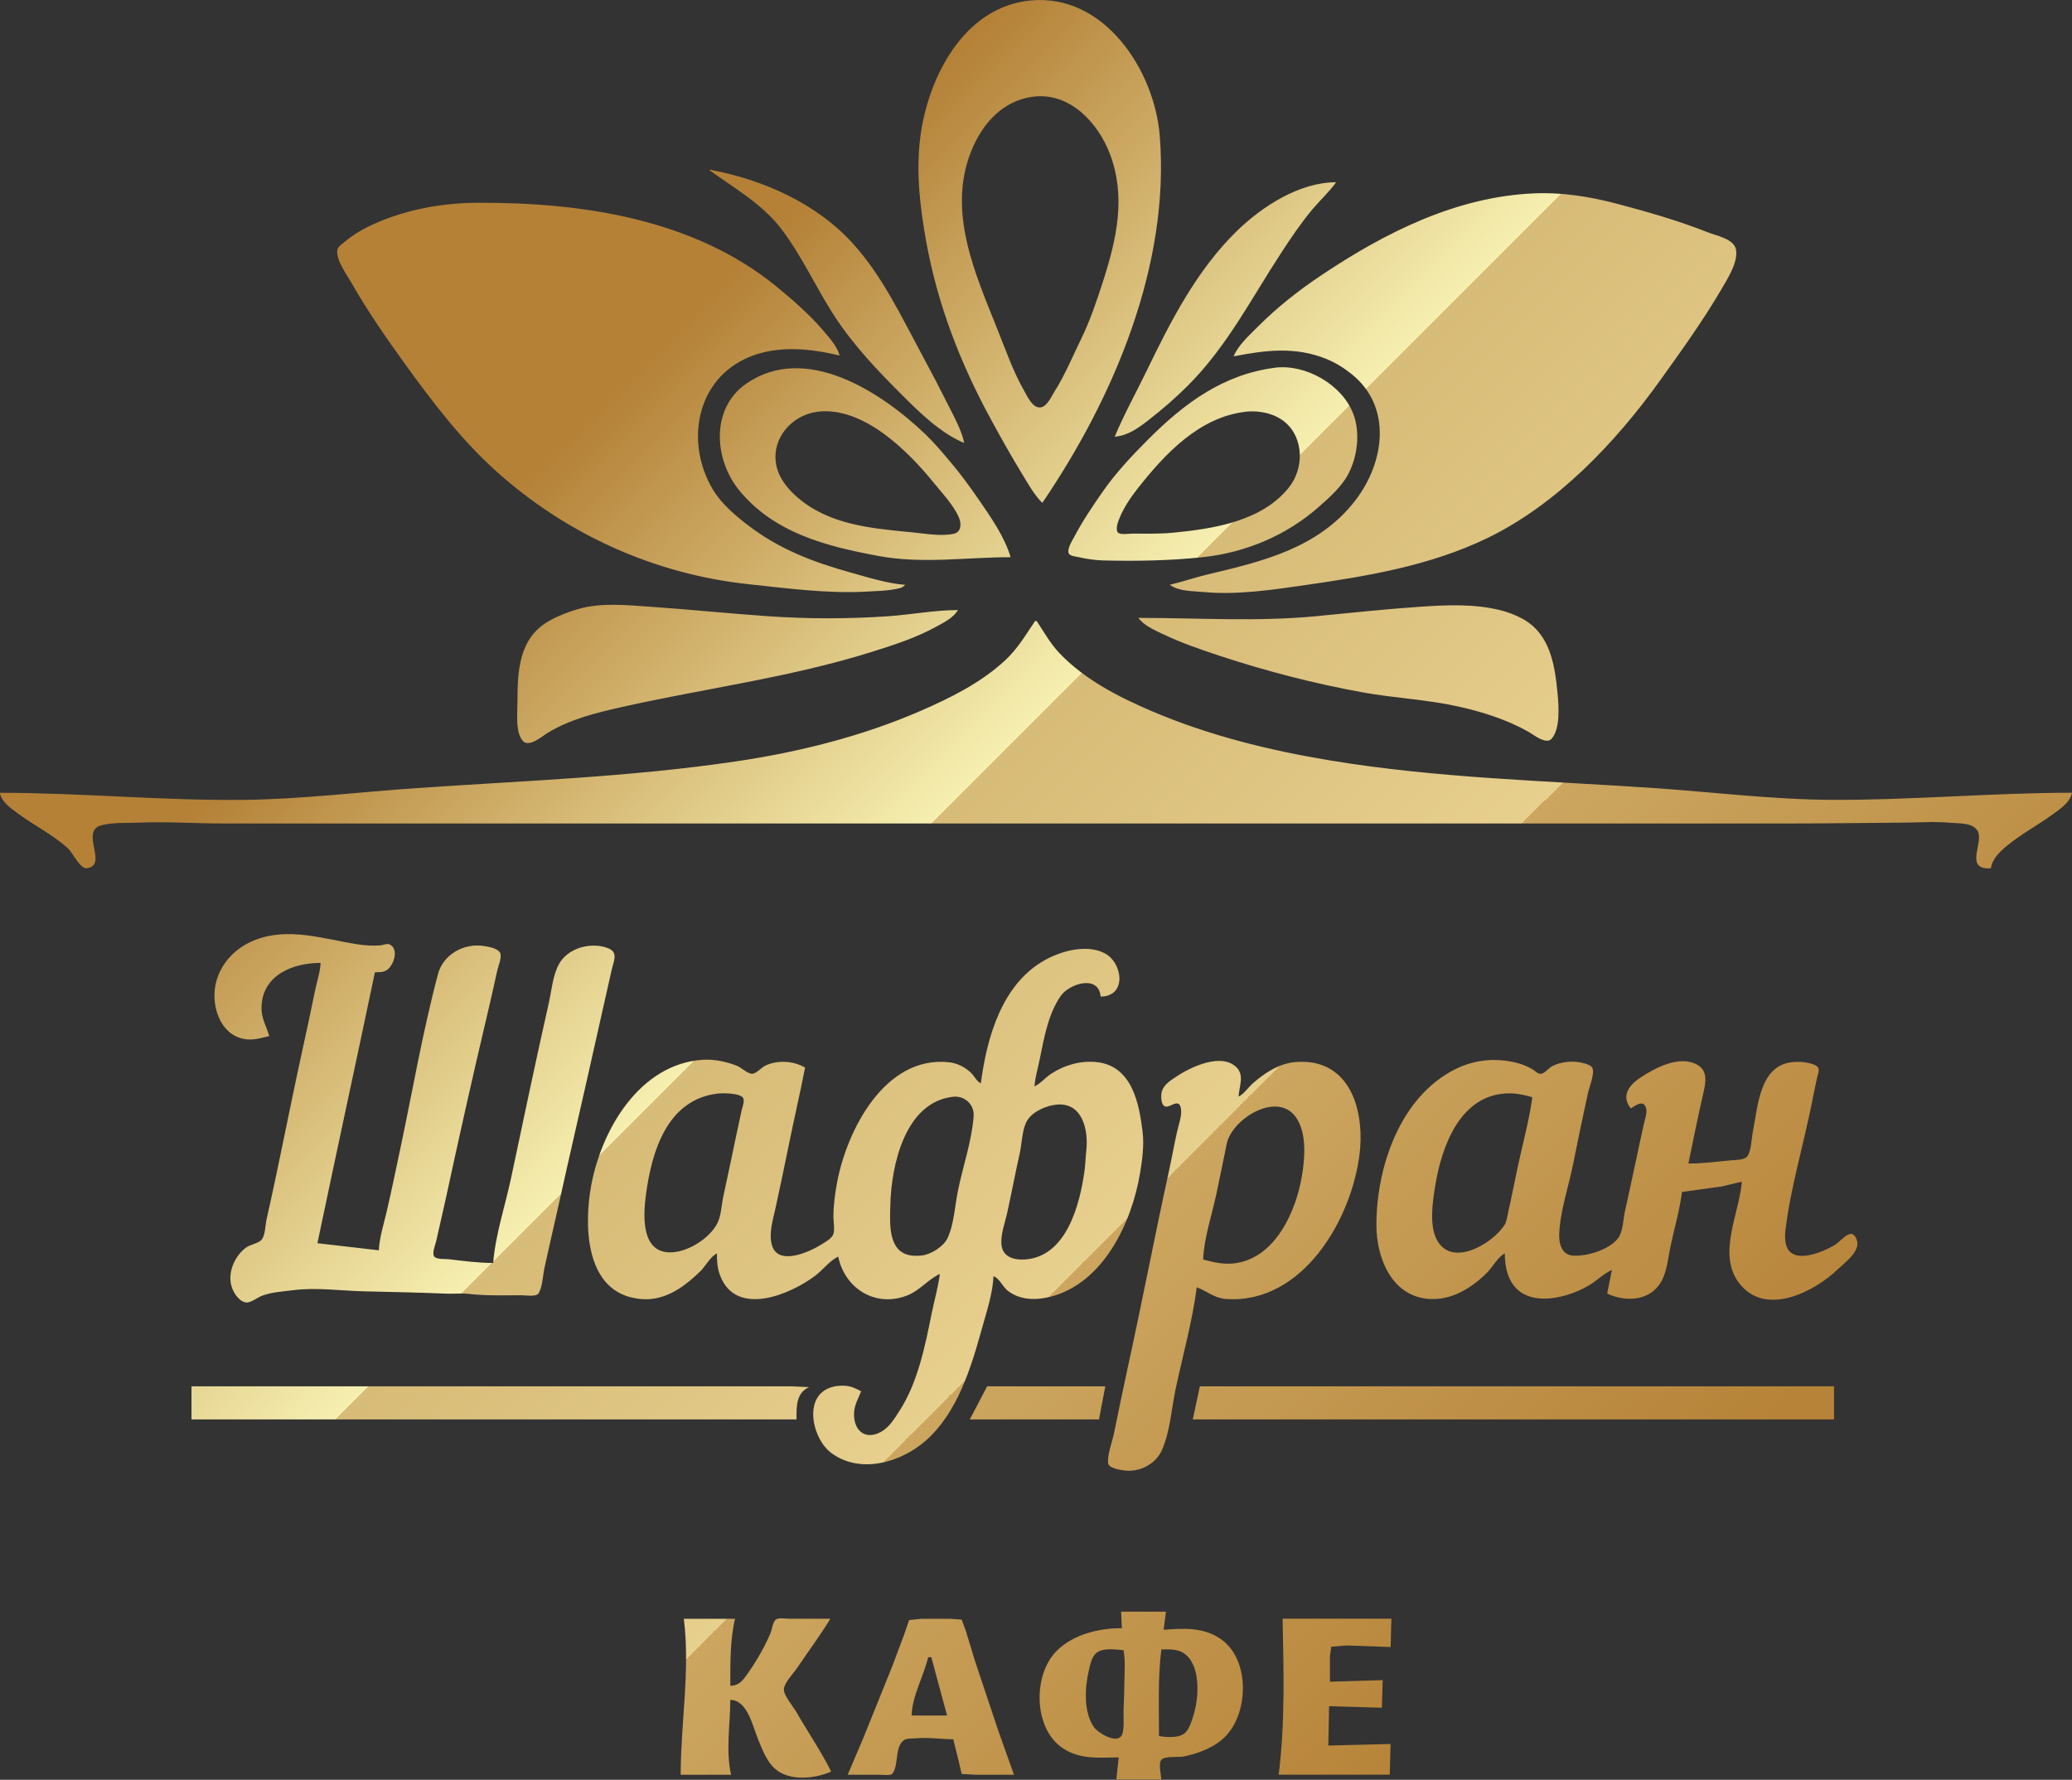 <?xml version="1.0" encoding="UTF-8" standalone="no"?>
<!-- Created with Inkscape (http://www.inkscape.org/) -->

<svg
   width="48.963mm"
   height="42.064mm"
   viewBox="0 0 48.963 42.064"
   version="1.1"
   id="svg1"
   xml:space="preserve"
   inkscape:version="1.3.2 (091e20e, 2023-11-25)"
   sodipodi:docname="loog.svg"
   xmlns:inkscape="http://www.inkscape.org/namespaces/inkscape"
   xmlns:sodipodi="http://sodipodi.sourceforge.net/DTD/sodipodi-0.dtd"
   xmlns:xlink="http://www.w3.org/1999/xlink"
   xmlns="http://www.w3.org/2000/svg"
   xmlns:svg="http://www.w3.org/2000/svg"><rect x="0" y="0" width="48.963" height="42.064" fill="#333333" stroke="none"/><sodipodi:namedview
     id="namedview1"
     pagecolor="#ffffff"
     bordercolor="#000000"
     borderopacity="0.25"
     inkscape:showpageshadow="2"
     inkscape:pageopacity="0.0"
     inkscape:pagecheckerboard="0"
     inkscape:deskcolor="#d1d1d1"
     inkscape:document-units="mm"
     inkscape:zoom="1.4290011"
     inkscape:cx="137.15875"
     inkscape:cy="113.7158"
     inkscape:window-width="1536"
     inkscape:window-height="1212"
     inkscape:window-x="850"
     inkscape:window-y="58"
     inkscape:window-maximized="0"
     inkscape:current-layer="layer1" /><defs
     id="defs1"><linearGradient
       id="linearGradient1"
       inkscape:collect="always"><stop
         style="stop-color:#b48137;stop-opacity:1;"
         offset="0"
         id="stop1" /><stop
         style="stop-color:#f6efb0;stop-opacity:1;"
         offset="0.342"
         id="stop2" /><stop
         style="stop-color:#d7bb77;stop-opacity:1;"
         offset="0.342"
         id="stop4" /><stop
         style="stop-color:#e7cf8e;stop-opacity:1;"
         offset="0.612"
         id="stop5" /><stop
         style="stop-color:#cca660;stop-opacity:1;"
         offset="0.612"
         id="stop6" /><stop
         style="stop-color:#b68338;stop-opacity:1;"
         offset="1"
         id="stop3" /></linearGradient><linearGradient
       inkscape:collect="always"
       xlink:href="#linearGradient1"
       id="linearGradient2"
       x1="70.257"
       y1="135.022"
       x2="96.114"
       y2="160.879"
       gradientUnits="userSpaceOnUse"
       gradientTransform="translate(-49.991,-88.873)" /></defs><g
     inkscape:label="Слой 1"
     inkscape:groupmode="layer"
     id="layer1"
     transform="translate(-18.892,-23.742)"><path
       style="fill:url(#linearGradient2);stroke:none;stroke-width:0.22"
       d="m 43.522,35.628 c 1.69,-2.484 3.021,-5.62 2.776,-8.676 -0.126,-1.562 -1.32,-3.367 -3.055,-3.199 -1.59,0.154 -2.439,1.849 -2.609,3.273 -0.096,0.806 4.4e-4,1.625 0.144,2.42 0.267,1.478 0.796,2.854 1.51,4.17 0.242,0.446 0.489,0.889 0.754,1.322 0.143,0.233 0.285,0.497 0.481,0.689 m -0.205,-9.601 c 0.86,-0.103 1.524,0.622 1.802,1.354 0.385,1.015 0.159,2.007 -0.158,2.997 -0.149,0.465 -0.308,0.938 -0.523,1.378 -0.204,0.419 -0.382,0.852 -0.632,1.247 -0.073,0.116 -0.171,0.345 -0.322,0.368 -0.188,0.029 -0.312,-0.254 -0.388,-0.386 -0.266,-0.465 -0.441,-0.975 -0.64,-1.471 -0.527,-1.316 -1.181,-2.771 -0.618,-4.189 0.26,-0.655 0.747,-1.21 1.478,-1.298 m -7.652,1.726 v 0.019 c 0.566,0.405 1.222,0.786 1.657,1.34 0.506,0.646 0.844,1.418 1.291,2.104 0.458,0.702 1.023,1.291 1.613,1.88 0.417,0.416 0.9,0.887 1.452,1.117 -0.061,-0.29 -0.217,-0.574 -0.349,-0.838 -0.21,-0.419 -0.427,-0.835 -0.65,-1.247 -0.488,-0.903 -0.934,-1.857 -1.629,-2.625 -0.87,-0.962 -2.131,-1.514 -3.385,-1.75 m 9.569,6.311 c 0.304,-0.024 0.548,-0.198 0.782,-0.379 0.335,-0.259 0.65,-0.532 0.949,-0.831 0.921,-0.921 1.493,-2.049 2.198,-3.128 0.23,-0.352 0.463,-0.7 0.733,-1.024 0.182,-0.219 0.406,-0.42 0.569,-0.652 -0.865,9e-5 -1.748,0.571 -2.346,1.154 -0.942,0.918 -1.56,2.124 -2.127,3.296 -0.25,0.518 -0.538,1.034 -0.758,1.564 m 2.811,-1.899 c 0.756,-0.147 1.459,-0.237 2.197,0.064 0.216,0.088 0.415,0.214 0.596,0.36 0.959,0.775 0.767,2.079 0.095,2.964 -0.866,1.139 -2.189,1.455 -3.502,1.766 -0.301,0.071 -0.594,0.175 -0.894,0.244 0.197,0.158 0.543,0.148 0.782,0.171 0.803,0.077 1.644,-0.051 2.439,-0.166 1.464,-0.211 2.939,-0.458 4.282,-1.108 1.65,-0.799 3.037,-2.266 4.09,-3.737 0.501,-0.7 1.004,-1.397 1.439,-2.141 0.14,-0.24 0.411,-0.66 0.344,-0.949 -0.058,-0.249 -0.451,-0.315 -0.66,-0.398 -0.7,-0.278 -1.432,-0.487 -2.16,-0.679 -0.637,-0.168 -1.294,-0.272 -1.955,-0.243 -1.834,0.08 -3.509,0.925 -5.008,1.926 -0.556,0.372 -1.055,0.764 -1.527,1.238 -0.189,0.19 -0.461,0.436 -0.559,0.689 m -7.763,5.399 c -0.429,-0.034 -0.872,-0.175 -1.285,-0.29 -0.897,-0.249 -1.696,-0.555 -2.439,-1.127 -0.303,-0.233 -0.621,-0.504 -0.819,-0.836 -0.66,-1.108 -0.403,-2.616 0.875,-3.138 0.667,-0.272 1.438,-0.196 2.122,-0.027 -0.065,-0.225 -0.244,-0.422 -0.393,-0.596 -0.329,-0.383 -0.707,-0.713 -1.096,-1.032 -1.96,-1.606 -4.614,-1.996 -7.075,-1.984 -0.883,0.004 -1.793,0.18 -2.588,0.57 -0.198,0.097 -0.39,0.22 -0.559,0.363 -0.057,0.049 -0.146,0.104 -0.16,0.184 -0.04,0.23 0.231,0.593 0.338,0.782 0.379,0.669 0.817,1.295 1.266,1.918 0.641,0.887 1.316,1.774 2.13,2.51 1.66,1.501 3.751,2.449 5.976,2.687 0.918,0.098 1.869,0.227 2.793,0.176 0.224,-0.012 0.449,-0.016 0.67,-0.057 0.084,-0.016 0.191,-0.029 0.242,-0.103 m 8.732,-5.13 c -1.216,0.16 -2.131,0.838 -2.979,1.686 -0.401,0.402 -0.775,0.798 -1.099,1.266 -0.234,0.338 -0.464,0.679 -0.655,1.043 -0.044,0.083 -0.188,0.308 -0.125,0.4 0.037,0.055 0.145,0.063 0.204,0.076 0.194,0.043 0.397,0.077 0.596,0.082 0.786,0.019 1.581,0.007 2.364,-0.077 1.012,-0.109 1.972,-0.512 2.737,-1.186 0.253,-0.223 0.546,-0.482 0.703,-0.785 0.214,-0.414 0.283,-0.972 0.115,-1.415 -0.263,-0.692 -1.127,-1.187 -1.861,-1.091 m -6.237,4.479 c -0.14,-0.484 -0.481,-0.967 -0.764,-1.378 -0.207,-0.3 -0.424,-0.596 -0.659,-0.875 -0.188,-0.222 -0.378,-0.449 -0.588,-0.651 -1.033,-0.99 -2.834,-2.181 -4.245,-1.192 -0.84,0.589 -0.747,1.794 -0.159,2.513 0.828,1.012 2.061,1.323 3.287,1.552 1.036,0.194 2.085,0.03 3.128,0.03 m -4.561,-3.439 c 1.081,-0.129 2.139,0.931 2.752,1.689 0.202,0.25 0.463,0.519 0.59,0.819 0.06,0.142 0.052,0.336 -0.12,0.376 -0.306,0.07 -0.713,-0.008 -1.024,-0.037 -0.942,-0.09 -1.934,-0.178 -2.681,-0.828 -0.222,-0.193 -0.428,-0.445 -0.49,-0.739 -0.136,-0.64 0.363,-1.206 0.974,-1.279 m 10.109,0 c 0.314,-0.037 0.685,0.037 0.931,0.243 0.453,0.378 0.454,1.092 0.102,1.539 -0.636,0.808 -1.787,0.985 -2.746,1.077 -0.321,0.03 -0.646,0.022 -0.968,0.022 -0.076,0 -0.282,0.036 -0.335,-0.03 -0.057,-0.072 -0.002,-0.232 0.027,-0.305 0.102,-0.262 0.265,-0.506 0.438,-0.726 0.647,-0.824 1.457,-1.69 2.551,-1.819 m -6.795,4.686 c -0.551,4.4e-4 -1.108,0.11 -1.657,0.147 -0.937,0.064 -1.874,0.064 -2.811,0 -0.925,-0.063 -1.849,-0.16 -2.774,-0.223 -0.553,-0.038 -1.17,-0.106 -1.713,0.047 -0.236,0.067 -0.474,0.159 -0.689,0.277 -0.728,0.4 -0.763,1.18 -0.763,1.912 0,0.248 -0.059,0.753 0.138,0.944 0.144,0.14 0.445,-0.121 0.57,-0.198 0.526,-0.323 1.135,-0.473 1.731,-0.608 1.983,-0.447 3.993,-0.699 5.939,-1.311 0.516,-0.162 1.052,-0.335 1.527,-0.599 0.181,-0.101 0.395,-0.204 0.503,-0.388 m 4.263,0.186 c 0.132,0.178 0.381,0.287 0.577,0.381 0.434,0.207 0.884,0.362 1.34,0.513 1.097,0.362 2.251,0.661 3.388,0.866 0.748,0.135 1.508,0.168 2.253,0.333 0.563,0.124 1.153,0.311 1.657,0.596 0.115,0.065 0.417,0.31 0.546,0.172 0.216,-0.231 0.173,-0.788 0.146,-1.074 -0.064,-0.671 -0.172,-1.403 -0.822,-1.763 -0.164,-0.09 -0.34,-0.158 -0.521,-0.204 -0.628,-0.157 -1.278,-0.127 -1.918,-0.083 -0.814,0.056 -1.626,0.143 -2.439,0.222 -1.392,0.135 -2.81,0.04 -4.208,0.04 m -2.439,0.074 c -0.223,0.331 -0.41,0.653 -0.707,0.929 -0.572,0.532 -1.301,0.893 -2.011,1.201 -1.377,0.597 -2.874,0.97 -4.356,1.189 -2.511,0.37 -5.017,0.457 -7.54,0.63 -1.346,0.092 -2.709,0.261 -4.059,0.278 -1.934,0.023 -3.858,-0.167 -5.79,-0.167 0.039,0.215 0.246,0.355 0.41,0.477 0.387,0.289 0.831,0.505 1.192,0.829 0.119,0.107 0.294,0.494 0.447,0.477 0.53,-0.057 -0.174,-0.884 0.354,-1.016 0.287,-0.072 0.583,-0.048 0.875,-0.061 0.651,-0.029 1.303,0.019 1.955,0.019 h 5.809 23.607 7.782 c 0.839,0 1.675,-0.015 2.513,-0.019 0.382,-0.002 0.772,-0.033 1.154,0.003 0.201,0.019 0.536,-0.008 0.643,0.202 0.127,0.249 -0.238,0.783 0.139,0.865 0.055,0.012 0.112,0.01 0.168,0.01 0.034,-0.224 0.206,-0.387 0.372,-0.526 0.336,-0.281 0.726,-0.486 1.08,-0.743 0.179,-0.13 0.423,-0.285 0.465,-0.518 -1.888,0 -3.769,0.176 -5.66,0.168 -1.399,-0.006 -2.812,-0.182 -4.208,-0.278 -2.557,-0.175 -5.112,-0.232 -7.652,-0.652 -1.444,-0.239 -2.877,-0.591 -4.226,-1.167 -0.781,-0.333 -1.584,-0.746 -2.177,-1.367 -0.22,-0.23 -0.367,-0.5 -0.541,-0.763 h -0.037 m -18.096,9.811 c -0.078,-0.247 -0.197,-0.434 -0.185,-0.707 0.033,-0.748 0.755,-1.024 1.396,-1.024 -0.01,0.222 -0.09,0.452 -0.134,0.67 -0.097,0.479 -0.2,0.956 -0.305,1.434 -0.29,1.32 -0.541,2.648 -0.839,3.965 -0.029,0.128 -0.03,0.374 -0.116,0.474 -0.073,0.086 -0.26,0.11 -0.356,0.178 -0.27,0.19 -0.449,0.581 -0.358,0.911 0.042,0.151 0.17,0.363 0.339,0.393 0.111,0.02 0.285,-0.122 0.391,-0.161 0.239,-0.087 0.479,-0.095 0.726,-0.128 0.542,-0.071 1.131,0.013 1.676,0.026 0.646,0.016 1.291,0.027 1.936,0.055 0.179,0.008 0.362,-0.015 0.54,0.006 0.407,0.048 0.837,0.032 1.247,0.032 0.091,0 0.347,0.044 0.402,-0.043 0.095,-0.151 0.105,-0.434 0.142,-0.608 0.097,-0.448 0.203,-0.893 0.302,-1.34 0.317,-1.435 0.652,-2.866 0.971,-4.301 0.103,-0.466 0.21,-0.931 0.314,-1.396 0.046,-0.206 0.166,-0.415 -0.082,-0.513 -0.403,-0.158 -0.955,-0.012 -1.167,0.382 -0.144,0.268 -0.17,0.619 -0.236,0.912 -0.311,1.374 -0.598,2.755 -0.891,4.133 -0.139,0.655 -0.371,1.343 -0.424,2.011 -0.345,0 -0.7,-0.047 -1.043,-0.088 -0.086,-0.01 -0.3,0.011 -0.353,-0.069 -0.052,-0.08 0.032,-0.278 0.051,-0.364 0.074,-0.342 0.157,-0.682 0.231,-1.024 0.302,-1.398 0.614,-2.797 0.943,-4.189 0.092,-0.39 0.182,-0.781 0.267,-1.173 0.022,-0.102 0.119,-0.326 0.068,-0.422 -0.059,-0.113 -0.277,-0.145 -0.389,-0.163 -0.464,-0.072 -0.954,0.199 -1.077,0.659 -0.365,1.368 -0.605,2.785 -0.9,4.17 -0.1,0.472 -0.198,0.945 -0.306,1.415 -0.07,0.306 -0.179,0.636 -0.193,0.949 l -1.452,-0.168 0.35,-1.657 0.734,-3.444 0.275,-1.303 c 0.106,-1e-5 0.209,0.005 0.298,-0.064 0.146,-0.113 0.274,-0.477 0.055,-0.591 -0.065,-0.034 -0.154,0.015 -0.223,0.02 -0.179,0.013 -0.363,0.003 -0.54,-0.025 -0.815,-0.126 -1.649,-0.421 -2.457,-0.088 -0.456,0.188 -0.811,0.571 -0.904,1.064 -0.092,0.49 0.113,1.145 0.662,1.258 0.224,0.046 0.399,-0.016 0.614,-0.066 m 16.811,1.117 c -0.1,-0.051 -0.146,-0.163 -0.224,-0.241 -0.143,-0.143 -0.338,-0.238 -0.539,-0.258 -1.507,-0.151 -2.401,1.609 -2.632,2.845 -0.051,0.271 -0.086,0.544 -0.086,0.819 0,0.113 0.042,0.328 -0.014,0.427 -0.052,0.09 -0.179,0.16 -0.265,0.214 -0.286,0.182 -1.057,0.533 -1.182,-0.008 -0.064,-0.277 0.035,-0.587 0.094,-0.856 0.111,-0.508 0.217,-1.017 0.321,-1.527 0.121,-0.597 0.26,-1.19 0.376,-1.787 -0.274,-0.159 -0.64,-0.182 -0.931,-0.05 -0.096,0.043 -0.217,0.19 -0.316,0.197 -0.101,0.007 -0.258,-0.144 -0.354,-0.184 -0.246,-0.102 -0.552,-0.165 -0.819,-0.147 -1.482,0.099 -2.384,1.636 -2.632,2.958 -0.17,0.905 -0.16,2.434 0.994,2.67 0.135,0.028 0.272,0.04 0.41,0.027 0.464,-0.045 0.847,-0.34 1.17,-0.654 0.129,-0.125 0.233,-0.344 0.394,-0.423 0,0.179 0.011,0.352 0.076,0.521 0.379,0.997 1.674,0.442 2.251,0.002 0.176,-0.134 0.343,-0.357 0.54,-0.449 0.157,0.758 0.878,1.206 1.62,0.922 0.306,-0.117 0.5,-0.381 0.782,-0.513 -0.041,0.319 -0.134,0.634 -0.197,0.949 -0.153,0.763 -0.329,1.628 -0.759,2.29 -0.12,0.185 -0.24,0.389 -0.44,0.497 -0.386,0.207 -0.654,-0.056 -0.631,-0.459 0.011,-0.194 0.1,-0.329 0.166,-0.503 -0.11,-0.058 -0.228,-0.118 -0.354,-0.129 -0.106,-0.009 -0.214,-0.003 -0.316,0.024 -0.719,0.185 -0.494,1.22 -0.037,1.561 0.684,0.511 1.646,0.227 2.234,-0.289 0.75,-0.658 1.072,-1.729 1.33,-2.657 0.108,-0.388 0.254,-0.826 0.271,-1.229 0.137,0.043 0.219,0.251 0.335,0.341 0.291,0.226 0.661,0.231 1.005,0.145 1.257,-0.316 1.931,-1.758 2.124,-2.925 0.052,-0.312 0.097,-0.653 0.06,-0.968 -0.08,-0.675 -0.248,-1.564 -1.085,-1.654 -0.379,-0.041 -0.763,0.07 -1.08,0.278 -0.134,0.088 -0.246,0.229 -0.391,0.296 0.017,-0.219 0.084,-0.437 0.127,-0.652 0.099,-0.493 0.202,-1.07 0.496,-1.489 0.198,-0.283 0.895,-0.513 0.941,0.019 0.633,-0.002 0.526,-0.82 0.074,-1.035 -0.416,-0.199 -0.976,-0.05 -1.359,0.155 -1.041,0.555 -1.404,1.838 -1.545,2.928 m 12.38,4.021 c 10e-4,0.159 0.02,0.332 0.07,0.484 0.281,0.857 1.345,0.613 1.922,0.271 0.183,-0.108 0.348,-0.278 0.54,-0.364 l -0.112,0.559 c 0.417,0.198 0.977,0.185 1.253,-0.242 0.155,-0.24 0.18,-0.563 0.236,-0.838 0.091,-0.438 0.222,-0.878 0.279,-1.322 l 0.931,-0.128 0.484,-0.114 c -0.061,0.771 -0.621,1.77 -0.015,2.457 0.632,0.718 1.751,0.126 2.286,-0.391 0.157,-0.151 0.429,-0.344 0.459,-0.577 0.011,-0.09 -0.058,-0.283 -0.179,-0.252 -0.116,0.029 -0.248,0.191 -0.354,0.256 -0.313,0.192 -1.108,0.519 -1.17,-0.097 -0.008,-0.079 -0.007,-0.164 0.002,-0.242 0.119,-0.998 0.419,-1.993 0.617,-2.979 0.042,-0.211 0.085,-0.423 0.131,-0.633 0.014,-0.064 0.061,-0.172 0.027,-0.235 -0.039,-0.071 -0.168,-0.098 -0.24,-0.115 -0.104,-0.024 -0.21,-0.027 -0.316,-0.022 -0.829,0.037 -0.866,1.036 -0.99,1.656 -0.03,0.151 -0.036,0.47 -0.14,0.586 -0.069,0.077 -0.279,0.074 -0.377,0.083 -0.333,0.031 -0.671,0.076 -1.005,0.076 0.115,-0.559 0.228,-1.119 0.356,-1.676 0.055,-0.239 0.108,-0.521 -0.151,-0.662 -0.427,-0.233 -1.009,0.086 -1.359,0.321 -0.259,0.175 -0.436,0.432 -0.205,0.714 0.109,-0.072 0.307,-0.22 0.361,1e-5 0.028,0.112 -0.031,0.263 -0.055,0.372 -0.053,0.242 -0.107,0.484 -0.157,0.726 -0.094,0.454 -0.197,0.906 -0.294,1.359 -0.036,0.171 -0.043,0.45 -0.145,0.594 -0.204,0.285 -0.736,0.446 -1.069,0.429 -0.279,-0.014 -0.345,-0.289 -0.334,-0.521 0.024,-0.544 0.22,-1.105 0.327,-1.638 0.112,-0.559 0.228,-1.119 0.35,-1.676 0.029,-0.131 0.172,-0.487 0.103,-0.607 -0.039,-0.067 -0.153,-0.094 -0.222,-0.112 -0.231,-0.059 -0.514,-0.035 -0.726,0.077 -0.082,0.043 -0.171,0.166 -0.261,0.179 -0.067,0.01 -0.134,-0.064 -0.186,-0.096 -0.115,-0.07 -0.243,-0.125 -0.372,-0.159 -0.499,-0.13 -1.008,-0.085 -1.471,0.147 -1.307,0.655 -1.862,2.316 -1.862,3.681 0,0.779 0.36,1.688 1.247,1.748 0.526,0.036 0.997,-0.255 1.359,-0.613 0.137,-0.135 0.261,-0.375 0.428,-0.465 m -7.279,0.801 c 0.241,0.093 0.415,0.258 0.689,0.278 1.81,0.127 2.975,-1.881 3.16,-3.443 0.096,-0.808 -0.099,-1.893 -1.019,-2.124 -0.157,-0.039 -0.323,-0.045 -0.484,-0.034 -0.392,0.027 -0.738,0.255 -1.024,0.506 -0.11,0.097 -0.203,0.248 -0.335,0.311 0.01,-0.227 0.144,-0.492 -0.043,-0.685 -0.356,-0.368 -1.096,-0.009 -1.427,0.213 -0.135,0.091 -0.284,0.179 -0.34,0.341 -0.029,0.084 -0.036,0.361 0.099,0.369 0.116,0.007 0.304,-0.2 0.348,0.04 0.03,0.166 -0.049,0.378 -0.087,0.54 -0.072,0.315 -0.127,0.634 -0.196,0.949 -0.337,1.536 -0.631,3.081 -0.968,4.617 -0.114,0.52 -0.219,1.042 -0.327,1.564 -0.044,0.214 -0.155,0.488 -0.143,0.706 0.007,0.129 0.269,0.165 0.366,0.18 0.365,0.057 0.755,-0.139 0.906,-0.476 0.195,-0.434 0.228,-0.988 0.326,-1.452 0.169,-0.792 0.395,-1.598 0.499,-2.402 m -11.319,-4.575 c 0.116,-0.014 0.547,-0.014 0.603,0.112 0.034,0.077 -0.025,0.214 -0.041,0.292 -0.05,0.249 -0.11,0.496 -0.16,0.745 -0.086,0.429 -0.183,0.856 -0.272,1.285 -0.042,0.201 -0.05,0.471 -0.151,0.652 -0.191,0.343 -0.666,0.645 -1.06,0.666 -0.728,0.039 -0.684,-0.841 -0.62,-1.337 0.134,-1.035 0.498,-2.273 1.699,-2.415 m 19.25,0.088 c -0.073,0.542 -0.225,1.085 -0.339,1.62 -0.081,0.378 -0.154,0.759 -0.24,1.136 -0.02,0.088 -0.028,0.183 -0.077,0.261 -0.274,0.431 -1.223,1.009 -1.589,0.372 -0.198,-0.344 -0.112,-0.911 -0.052,-1.285 0.153,-0.954 0.601,-2.197 1.758,-2.197 0.182,0 0.367,0.038 0.54,0.093 m -13.684,-0.013 c 0.267,-0.028 0.501,0.184 0.481,0.46 -0.043,0.579 -0.251,1.181 -0.369,1.75 -0.073,0.353 -0.095,0.81 -0.25,1.136 -0.094,0.197 -0.392,0.383 -0.606,0.406 -0.089,0.01 -0.191,0.011 -0.279,-0.005 -0.528,-0.095 -0.475,-0.779 -0.465,-1.183 0.023,-0.958 0.353,-2.443 1.489,-2.564 m 2.439,0.186 c 0.617,-0.059 0.759,0.611 0.702,1.093 -0.018,0.155 -0.019,0.311 -0.04,0.465 -0.109,0.797 -0.423,2.034 -1.407,2.102 -0.251,0.017 -0.529,-0.052 -0.557,-0.352 -0.023,-0.241 0.088,-0.529 0.139,-0.763 0.102,-0.465 0.189,-0.932 0.294,-1.396 0.051,-0.227 0.054,-0.581 0.179,-0.779 0.134,-0.213 0.45,-0.347 0.69,-0.37 m 3.463,3.662 c 0.022,-0.506 0.207,-1.049 0.313,-1.545 0.084,-0.397 0.164,-0.794 0.246,-1.192 0.124,-0.597 1.226,-1.274 1.655,-0.596 0.238,0.376 0.191,0.942 0.121,1.359 -0.139,0.831 -0.618,1.912 -1.553,2.058 -0.27,0.042 -0.524,-0.015 -0.782,-0.085 m -23.905,2.997 v 0.782 H 37.714 c 0,-0.291 -0.016,-0.625 0.298,-0.763 l -0.391,-0.019 H 36.764 33.767 23.416 m 18.803,0 -0.41,0.782 h 3.053 l 0.149,-0.782 H 42.219 m 5.027,0 -0.168,0.782 h 15.154 v -0.782 H 47.246 m -1.862,5.325 0.019,0.391 c -0.545,0 -1.146,0.142 -1.545,0.541 -0.546,0.546 -0.548,1.768 0.092,2.254 0.421,0.319 0.886,0.263 1.378,0.259 l -0.056,0.521 h 1.061 c -8.79e-4,-0.115 -0.079,-0.383 0.011,-0.473 0.082,-0.082 0.409,-0.046 0.529,-0.071 0.357,-0.075 0.75,-0.224 1.002,-0.499 0.526,-0.574 0.548,-1.793 -0.127,-2.27 -0.41,-0.289 -0.888,-0.261 -1.359,-0.224 l 0.056,-0.428 h -1.061 m -10.333,0.168 c 0.154,1.216 -0.074,2.468 -0.074,3.686 h 1.192 c -0.132,-0.555 -0.02,-1.204 -0.019,-1.769 0.412,5e-5 0.535,0.649 0.67,0.968 0.098,0.232 0.197,0.495 0.392,0.664 0.339,0.296 0.937,0.232 1.321,0.062 -0.239,-0.48 -0.559,-0.947 -0.827,-1.415 -0.07,-0.122 -0.308,-0.401 -0.29,-0.54 0.019,-0.155 0.218,-0.357 0.305,-0.484 0.265,-0.389 0.547,-0.772 0.794,-1.173 h -0.968 c -0.079,0 -0.276,-0.036 -0.333,0.03 -0.066,0.076 -0.08,0.231 -0.12,0.324 -0.14,0.325 -0.324,0.642 -0.527,0.931 -0.116,0.165 -0.204,0.298 -0.417,0.298 0,-0.508 -0.008,-1.087 0.112,-1.582 h -1.21 m 3.872,3.686 h 0.782 c 0.068,0 0.228,0.03 0.276,-0.03 0.151,-0.186 0.048,-0.637 0.272,-0.789 0.07,-0.048 0.191,-0.033 0.271,-0.041 0.304,-0.029 0.592,0.019 0.894,0.022 l 0.147,0.596 0.051,0.223 0.342,0.019 h 0.894 l -0.371,-1.043 -0.554,-1.657 -0.215,-0.707 -0.096,-0.26 -0.271,-0.019 H 40.655 l -0.28,0.03 -0.117,0.342 -0.286,0.763 -0.684,1.694 -0.364,0.856 m 10.277,-3.686 c 0.025,1.226 0.061,2.465 -0.093,3.686 h 2.625 l 0.019,-0.726 -1.471,0.037 0.019,-0.931 1.247,0.037 0.019,-0.652 -1.247,0.037 v -0.596 l 0.032,-0.231 0.359,-0.03 1.043,0.037 0.019,-0.67 h -2.569 m -3.761,0.745 c 0.05,0.269 0.019,0.564 0.019,0.838 0,0.192 -0.014,0.385 -0.019,0.577 -0.003,0.136 0.029,0.513 -0.056,0.619 -0.141,0.175 -0.555,-0.093 -0.639,-0.21 -0.253,-0.352 -0.221,-0.94 -0.126,-1.34 0.032,-0.134 0.065,-0.323 0.176,-0.416 0.158,-0.133 0.459,-0.083 0.645,-0.068 m 0.838,2.029 c 0,-0.68 -0.029,-1.373 0.056,-2.048 0.215,0 0.422,-0.016 0.593,0.139 0.346,0.315 0.289,1.043 0.158,1.443 -0.044,0.134 -0.096,0.326 -0.217,0.412 -0.146,0.104 -0.424,0.084 -0.59,0.053 m -5.38,-1.862 0.372,1.378 h -0.838 c 0.01,-0.456 0.288,-0.934 0.391,-1.378 z"
       id="path1" /></g></svg>
